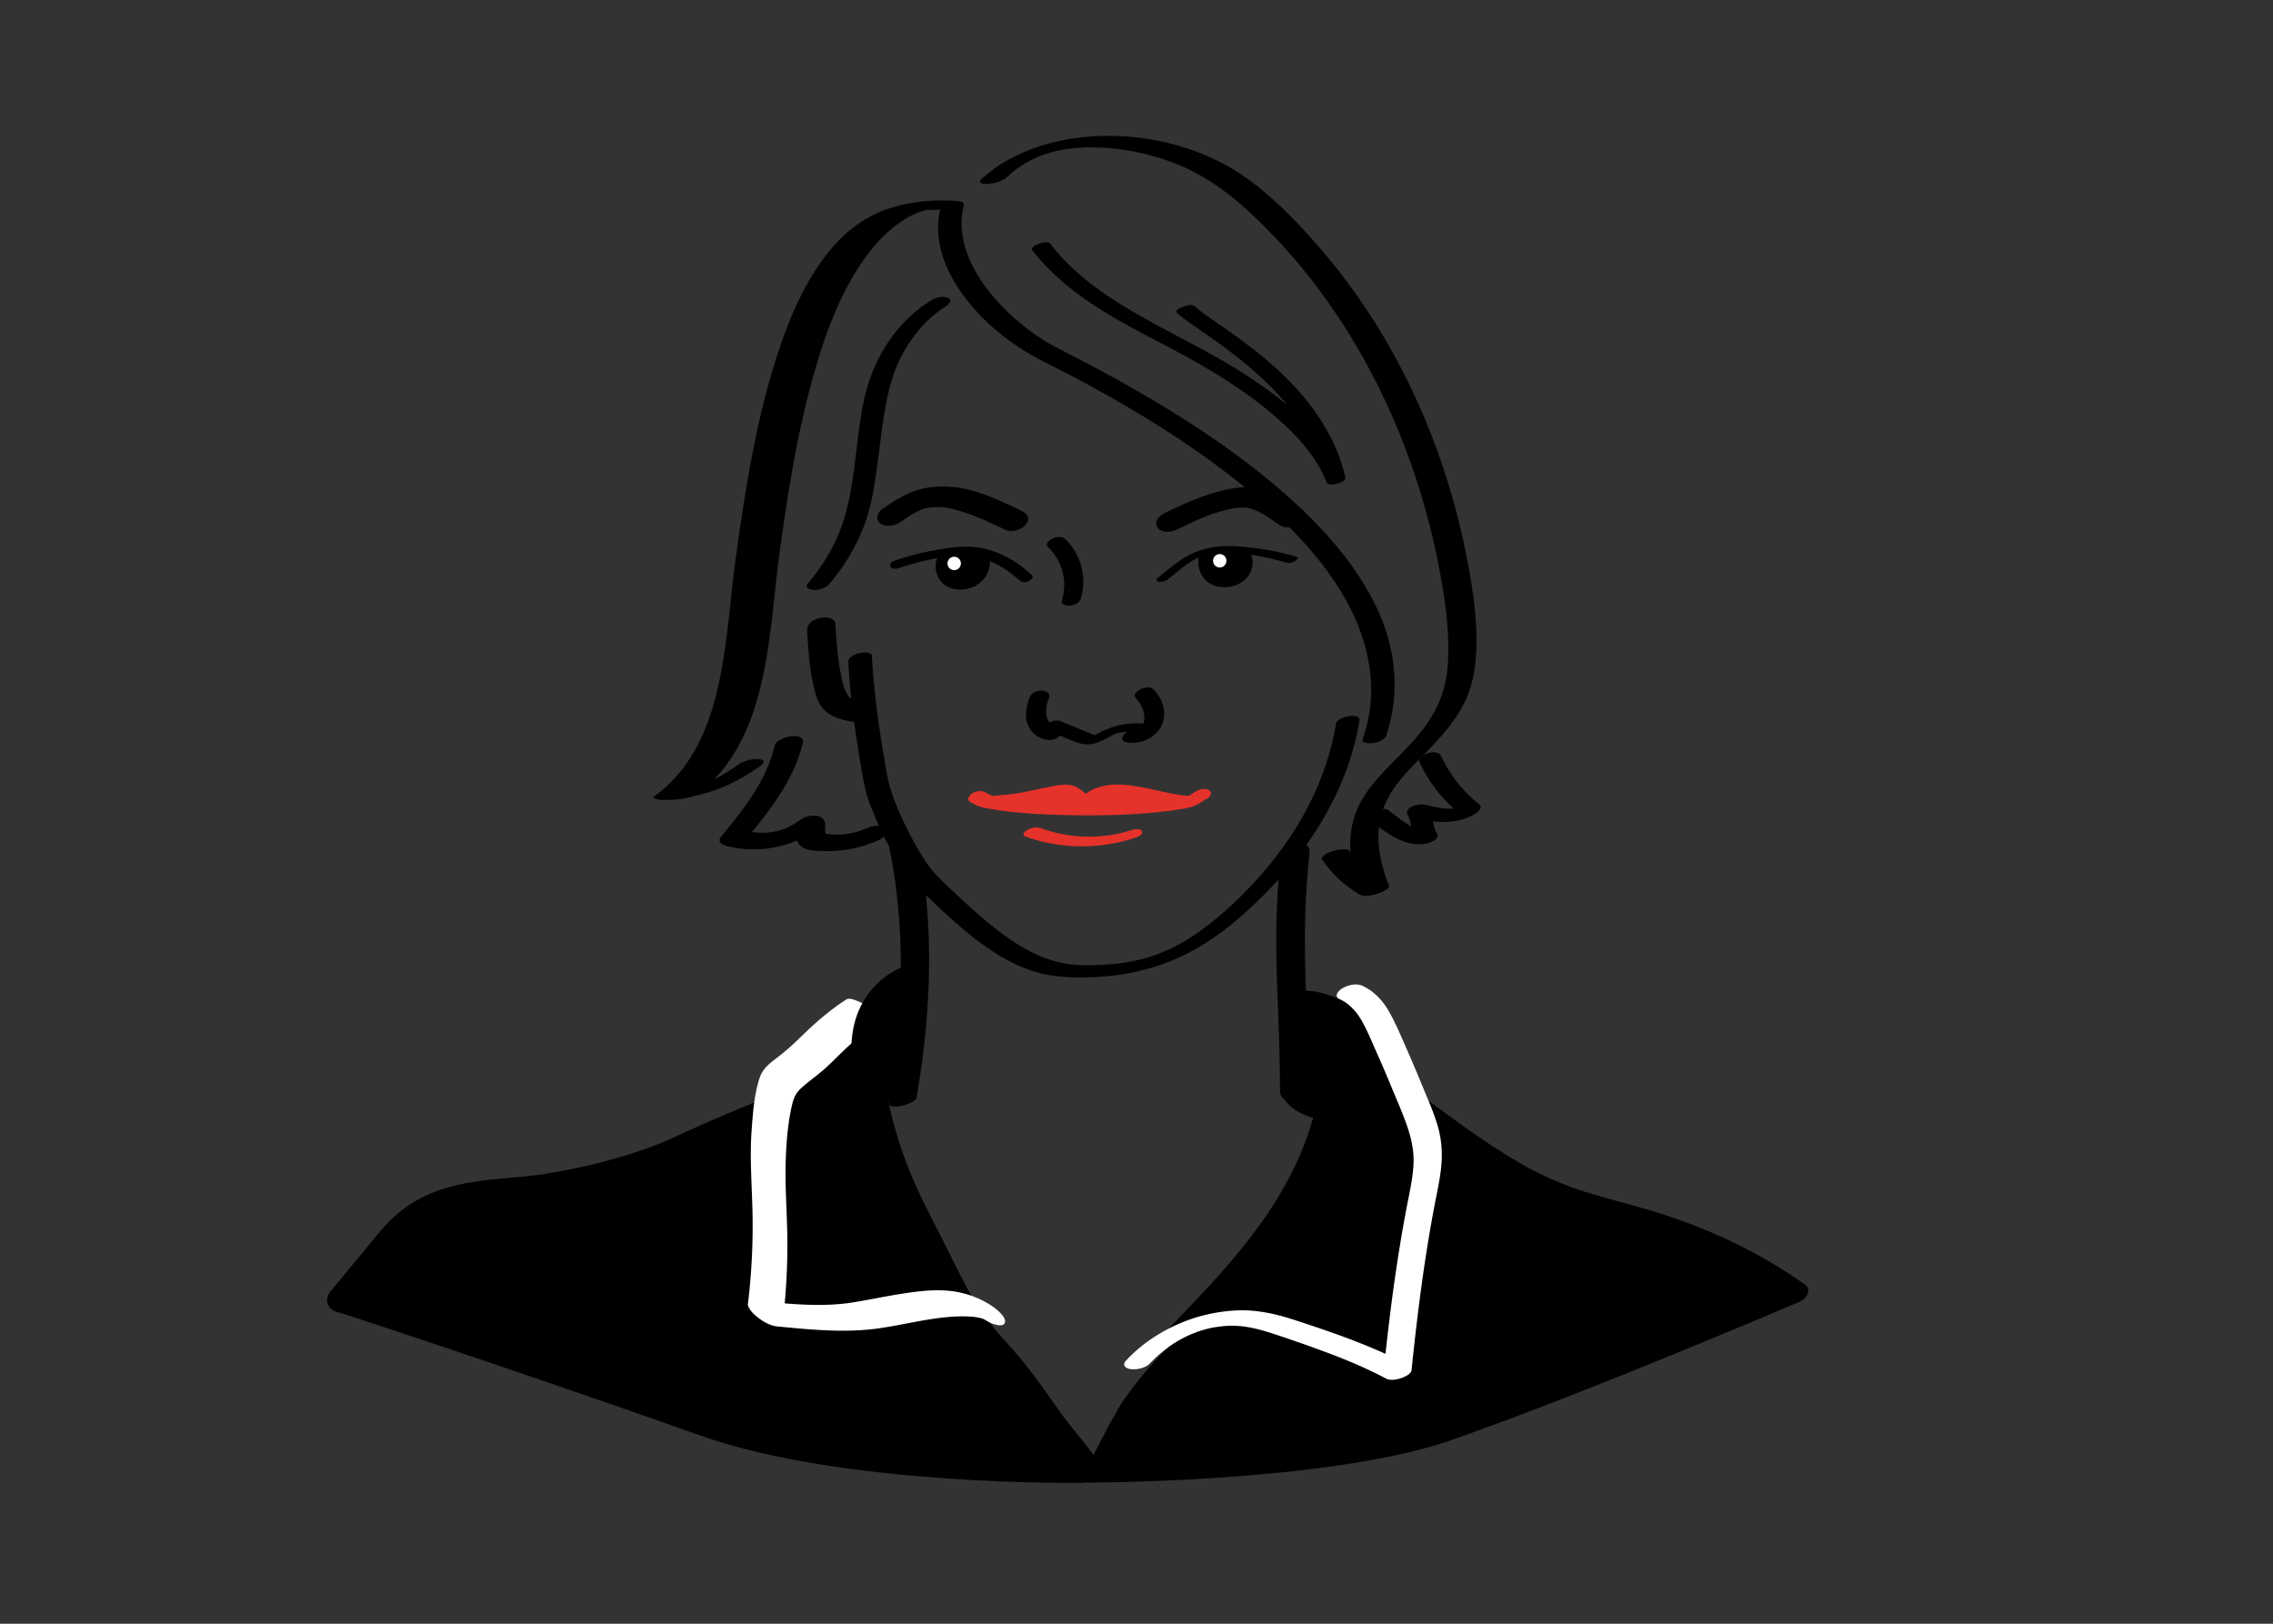 <svg xmlns="http://www.w3.org/2000/svg" id="Portraits" version="1.1" viewBox="0 0 700 500"><rect x="0" y="0" width="700" height="500" fill="#333333" stroke="none"/><defs><style>.st0{fill:#e5322b}.st1,.st2{fill:#fff}.st2{stroke-width:1.384px}.st2,.st3{stroke:#000;stroke-miterlimit:10}</style></defs><path d="m271.323 339.982 7.446-2.793-.775-34.603-8.894 9.101-.259 20.727 2.482 7.568zM332.457 456.57s9.84-19.983 13.45-25.215c6.314-9.15 12.154-14.763 12.154-14.763l15.638-14.01 11.077-13.683 16.67-23.496 11.675-27.329-2.443-10.914-11.078-5.376-1.629-12.706s.629-3.124 1.908-3.673c2.795-1.198 10.454.892 13.916 2.983.777.47 3.22-1.322 3.22-1.322l10.434 19.717 6.286 13.094 19.675 13.966 45.716 18.834 54.961 28.209s-64.374 27.624-107.16 42.576c-38.168 13.339-114.47 13.108-114.47 13.108Z"/><path d="m104.064 404 25.788-31.048 66.013-9.61 36.923-18.275 30.582-24.615 5.624 17.079 14.888 45.204 29.836 45.5 19.548 28.386s-73.1 1.153-117.288-14.483C154.388 420.345 104.064 404 104.064 404ZM322.705 168.385c4.485 4.215 6.167 10.761 4.288 16.62-.42 1.306 1.777 1.59 2.567 1.487 1.29-.168 2.824-.761 3.256-2.108 2.044-6.369.115-13.793-4.757-18.373-.99-.932-2.73-.747-3.874-.197-.703.337-2.508 1.605-1.48 2.571Z"/><path d="M298.843 246.982c1.049.518 1.928 1.145 3.083 1.445.752.195 1.512.36 2.275.508 2.003.39 4.028.682 6.053.923 4.675.558 9.383.845 14.086 1.019 10.55.39 21.193.273 31.707-.736 2.322-.223 4.642-.497 6.944-.877 1.163-.192 2.346-.368 3.49-.654 1.108-.276 2.126-.763 3.099-1.351.312-.19.613-.396.919-.597.452-.297.427-.307.708-.43.898-.393 2.31-1.527 1.472-2.601-.827-1.061-2.87-.654-3.878-.214-1.127.493-2.105 1.527-3.268 1.892-.053.017-.759.12-1.031.174.814-.162-.607.103-.835.141a99.43 99.43 0 0 1-6.078.791c-4.724.484-9.472.738-14.218.874-9.458.271-19.479.095-29.091-.897-1.052-.108-2.103-.23-3.152-.368a45.67 45.67 0 0 1-2.617-.396 44.008 44.008 0 0 1-2.591-.534c-.996-.24-1.608-.69-2.526-1.142-1.277-.63-2.974-.317-4.125.462-.81.548-1.713 1.934-.426 2.569Z" class="st0"/><path d="M304.911 248.929c3.194-.176 6.359-.601 9.496-1.215 1.569-.307 3.132-.644 4.696-.98.796-.17-1.053.218.262-.055l.818-.17c.818-.168 1.638-.33 2.46-.476.618-.11 1.25-.176 1.862-.306l.209-.031c-1.182-.012-1.447.015-.797.083-.247-.237-.122-.048.03.066.443.334 1.32.955 1.955 1.464 1.657 1.325 3.462 1.574 5.505 1.8 1.728.19 3.454.118 5.143-.322 1.58-.412 3.96-1.242 4.658-2.927.1-.243.185-.567.253-.824.148-.551-.174.145.128-.186.263-.289-.651.503-.191.162.431-.32-.416.246-.407.24.62-.348-1.057.43-.373.17-.25.095-1.23.367-.431.165.019-.005-1.27.257-.587.14.757-.131-.897.03-.348.024.34-.003.683-.03 1.023-.039.214-.006 1.033.063.025-.008.17.012.34.018.509.03.488.034.976.082 1.462.14 1.908.224 3.798.588 5.679.976.234.048.704.148 1.344.287l1.5.327c1.228.268 2.456.533 3.687.785 1.886.385 3.792.757 5.718.855 2.087.107 4.45-.354 6.147-1.647 1.271-.968 1.19-2.32-.647-2.414-1.187-.06-2.363-.232-3.533-.436a78.332 78.332 0 0 1-2.85-.558l-.883-.19c-3.169-.688-6.337-1.434-9.549-1.9-3.216-.466-6.533-.59-9.704.236-1.683.438-3.387 1.103-4.756 2.199-.61.488-1.088 1.005-1.448 1.701a4.307 4.307 0 0 0-.252.583 3.18 3.18 0 0 0-.082.327c-.165.447-.011.295.462-.455l1.8-.953c2.555-.379 3.341-.549 2.358-.51-.26.006-.18.011.241.016-.247-.03-.497-.045-.745-.074-.504-.06-1.005-.14-1.51-.194-.09-.009-.753-.048-.322-.023.41.024-.237-.202.04.005-.375-.28-.762-.53-1.125-.828-.824-.677-1.619-1.324-2.601-1.769-1.585-.717-3.414-.65-5.097-.436-1.451.184-2.894.48-4.326.771-1.006.205-2.01.42-3.014.634l-1.026.218c-.51.109.57-.116-.273.057-1.546.318-3.095.625-4.655.87-.733.116-1.468.215-2.205.305-1.445.177.74-.04-.734.074-.467.037-.934.066-1.4.092-1.898.104-4.511.649-5.784 2.206-1.254 1.534 1.094 1.977 2.185 1.917ZM315.761 257.579c10.691 3.898 22.61 4.018 33.429.52.757-.245 2.824-.883 2.56-2.033-.246-1.08-2.616-.68-3.234-.48-9.178 2.968-19.036 2.686-28.09-.616-1.278-.466-2.944-.039-4.086.611-.655.373-1.876 1.525-.58 1.998Z" class="st0"/><path d="M277.43 160.685c.705-.487 1.41-.975 2.125-1.447.3-.197.6-.393.903-.585.19-.12.835-.506.323-.207.737-.43 1.49-.833 2.263-1.193.32-.149.65-.273.97-.421.463-.214-.556.144.26-.085.408-.114.809-.229 1.22-.329 1.233-.299-.622.005.385-.06.603-.039 1.204-.118 1.809-.151.394-.022.788-.037 1.183-.044.092-.001 1.353.055.448-.007.66.045 1.309.085 1.964.188 1.669.263 2.625.505 4.306 1.005a59.71 59.71 0 0 1 4.747 1.646c3.2 1.252 6.305 2.724 9.4 4.212 1.896.912 4.857-.126 6.146-1.647 1.427-1.684.669-3.31-1.117-4.17-6.72-3.231-13.966-6.787-21.51-7.444-3.593-.313-7.524-.114-10.96 1.036-3.879 1.298-7.274 3.476-10.616 5.788-1.512 1.046-2.189 3.256-.48 4.451 1.825 1.275 4.547.63 6.231-.536ZM400.782 156.696c-2.938-2.037-5.902-4.077-9.24-5.415-3.688-1.477-7.696-1.578-11.576-.937-7.587 1.253-14.537 4.38-21.418 7.691-1.545.744-3.35 2.697-2.064 4.44 1.277 1.733 4.22 1.434 5.898.626 2.874-1.382 5.75-2.765 8.706-3.968a74.36 74.36 0 0 1 1.056-.42c.24-.094.967-.366.36-.145a51.68 51.68 0 0 1 2.362-.795 45.608 45.608 0 0 1 4.603-1.168l.446-.084c-.366.065-.385.072-.058.02.386-.038.77-.108 1.156-.148.387-.04.774-.072 1.163-.093.157-.008 1.041-.029.51-.037 1.71.026 2.316.23 3.826.834 2.569 1.03 5.146 2.912 7.56 4.586 1.749 1.212 4.64.75 6.23-.536 1.41-1.141 2.302-3.188.48-4.451Z"/><path d="M289.609 64.29c-2.33 9.431 1.34 18.733 6.835 26.332 5.651 7.814 13.308 14.274 21.713 18.955 4.305 2.397 8.774 4.516 13.125 6.83a436.097 436.097 0 0 1 16.26 9.086c12.723 7.485 25.152 15.77 36.587 25.199 11.39 9.391 22.304 20.15 29.764 33.007 6.785 11.694 10.311 25.242 7.267 38.649a51.485 51.485 0 0 1-1.476 5.18c-.505 1.485 2.319 1.393 3.057 1.29 1.336-.185 3.652-.828 4.157-2.31 4.508-13.25 2.914-27.291-3.117-39.779-6.457-13.368-16.745-24.639-27.779-34.394-11.352-10.037-23.865-18.725-36.78-26.618-10.055-6.144-20.39-11.8-30.88-17.164-2.861-1.464-5.696-2.935-8.37-4.73a70.169 70.169 0 0 1-11.239-9.369c-6.426-6.62-12.056-15.08-12.574-24.558-.122-2.239.126-4.452.664-6.627.575-2.332-6.655-1.24-7.214 1.021Z"/><path d="M310.051 54.57c1.919-1.779 3.563-3.013 5.797-4.34.286-.17.576-.333.865-.5.946-.544-.628.302.35-.187.497-.249.992-.5 1.496-.737.303-.141.607-.28.913-.414.15-.066 1.194-.489.233-.107a50.954 50.954 0 0 1 1.887-.712c.319-.112.64-.216.959-.326 1.097-.376-.969.276.148-.046a65.68 65.68 0 0 1 1.636-.455c.33-.086.662-.164.992-.248 1.134-.287-.983.197.165-.038a55.853 55.853 0 0 1 3.532-.63c-.634.09.492-.058.494-.058a60.348 60.348 0 0 1 5.212-.386c-.72.021.433-.004.466-.004a68.45 68.45 0 0 1 2.811.026c1.409.042 2.817.127 4.22.252 2.496.223 5.024.61 7.599 1.136 4.936 1.007 9.798 2.474 14.413 4.501 11.59 5.089 21.033 13.882 29.568 23.042 8.481 9.102 15.96 19.106 22.427 29.731 12.982 21.334 21.876 45.086 26.72 69.56 1.348 6.807 2.481 13.695 2.898 20.628.355 5.913.353 12.087-1.246 17.837-2.017 7.251-6.377 13.01-11.37 18.252-4.747 4.983-10.03 9.66-13.607 15.612-3.988 6.633-4.637 14.304-2.91 21.763.58 2.504 1.386 4.947 2.313 7.343.506 1.308 3.8.429 4.705.173.639-.18 4.466-1.267 3.988-2.503-3.07-7.933-4.759-16.76-1.303-24.847 2.741-6.417 7.492-10.862 12.357-15.807 5.262-5.35 10.439-11.029 13.249-18.102 1.876-4.722 2.506-9.761 2.648-14.814.206-7.39-.711-14.76-1.953-22.032-4.293-25.132-12.82-49.624-25.609-71.708-6.4-11.05-13.88-21.485-22.37-31.028-8.508-9.565-18.067-19.097-29.662-24.823-9.82-4.848-20.85-7.447-31.787-7.715-11.93-.293-24.423 2.141-34.67 8.47a41.87 41.87 0 0 0-6.442 4.901c-1.432 1.327 1.27 1.487 2.05 1.413 1.9-.18 4.36-.722 5.818-2.074ZM293.19 61.793c-7.963-.374-16.702.755-23.947 4.26-5.217 2.523-9.658 6.258-13.362 10.688-8.497 10.161-13.574 23.017-17.438 35.54-4.229 13.704-7.015 27.828-9.275 41.977a735.828 735.828 0 0 0-2.69 18.436c-1.07 8.001-1.735 16.05-2.8 24.052-2.103 15.787-5.648 33.031-17.53 44.566a42.488 42.488 0 0 1-4.63 3.88c-.703.51.558.854.769.908 1.24.318 2.82.262 4.07.2 1.728-.087 3.477-.242 5.167-.618 1.015-.226 2.159-.423 3.017-1.046 13.317-9.676 18.706-25.874 21.407-41.452 1.393-8.033 2.168-16.153 3.067-24.251.717-6.454 1.618-12.885 2.571-19.308 2.022-13.63 4.444-27.233 7.989-40.559 3.42-12.856 7.781-25.96 15.116-37.166 3.122-4.77 6.855-9.23 11.432-12.668 1.077-.809 2.204-1.523 3.349-2.228.115-.07.481-.266-.071.037.129-.07.257-.144.388-.212.294-.153.586-.309.883-.456a30.538 30.538 0 0 1 2.726-1.193c.137-.052.277-.1.414-.154.619-.243-.36.13-.401.136.665-.1 1.368-.424 2.021-.603 1.06-.29-1.384.287-.144.042.294-.058.592-.108.884-.176-2.191.514-.935.17-.36.08.303-.047.953-.12-.324.034-1.396.167-.406.05-.09.02.154-.014.308-.025.462-.04.794-.077-2.027.106-.976.07.312-.01.63-.01.942-.034-2.463.197.083.026.786.06 1.69.078 3.523-.116 5.19-.364 1.253-.187 2.79-.413 3.962-.96 2.5-1.168-1.941-1.468-2.575-1.498Z"/><path d="M227.453 235.41a71.082 71.082 0 0 1-3.43 2.288c-.29.18-.582.359-.876.534-.056.034-1 .585-.31.191a45.389 45.389 0 0 1-2.889 1.509c-.362.173-.903.308-1.215.556.606-.256.705-.299.297-.127l-.23.094a37.243 37.243 0 0 1-1.862.7c-.173.06-.347.117-.52.176-.815.278 1.141-.34.334-.108-.353.102-.706.208-1.06.304-.336.09-.673.177-1.01.259-.24.058-1.41.321-.462.113.937-.205-.164.033-.41.084l-.87.178c-.914.186-1.825.383-2.735.587-.965.216-2.135.687-2.958 1.255-.34.235-1.145.82-.994 1.384.38 1.416 4.01.474 4.742.31.682-.152-1.244.264-.587.13.15-.03.299-.063.448-.094l.926-.188c.997-.204 1.993-.417 2.986-.644a49.748 49.748 0 0 0 5.455-1.594c4.987-1.759 9.627-4.418 13.936-7.458.34-.24 1.146-.818.994-1.384-.149-.556-1.143-.68-1.552-.702-1.997-.108-4.491.479-6.147 1.647ZM274.932 266.529c3.093 18.757 3.152 37.922 1.028 56.789a275.34 275.34 0 0 1-2.31 16.087c-.288 1.664 2.621 1.351 3.57 1.184 1.14-.2 2.278-.52 3.306-1.061.552-.29 1.62-.83 1.738-1.506 3.274-18.941 4.738-38.282 3.311-57.479a184.523 184.523 0 0 0-1.95-16.344c-.098-.594-1.182-.762-1.58-.807-1.018-.115-2.23.07-3.202.348-1.035.296-4.173 1.2-3.911 2.788ZM401.216 312.486a39.735 39.735 0 0 0 2.884 3.788c.61.704 1.357 1.506 1.741 2.187 1.456 2.58 1.218 5.952 1.151 8.801-.183 7.756-1.849 15.45-4.428 22.75-5.288 14.969-14.465 28.042-24.797 39.95-5.947 6.856-12.273 13.368-18.596 19.874-1.404 1.444 1.212 1.931 2.175 1.88 1.982-.106 4.353-.723 5.785-2.196 11.352-11.68 22.792-23.454 31.86-37.055 8.787-13.18 15.36-28.1 16.52-44.052.159-2.175.228-4.356.174-6.537-.039-1.612-.12-3.294-.71-4.816-1.026-2.65-3.499-4.585-5.066-6.903-1.624-2.402-9.69.855-8.693 2.33Z"/><path d="M394.77 337.302c2.234 4.29 6.709 6.315 11.24 7.316 4.844 1.07 9.789 1.21 14.706 1.692 2.022.198 4.495-.465 6.147-1.648 1.37-.98 1.138-2.037-.591-2.206-2.18-.213-4.365-.342-6.547-.53a85.205 85.205 0 0 1-3.33-.344c-1.29-.163-1.923-.257-2.994-.484-3.908-.829-7.98-2.367-9.938-6.125-1.223-2.348-9.556.673-8.694 2.33ZM555.838 395.529c-14.742-10.433-31.02-17.91-48.304-23.015-6.325-1.868-12.727-3.468-19.029-5.414-7.213-2.228-13.923-5.21-20.331-8.912-9.733-5.625-18.82-12.286-27.853-18.954-1.724-1.272-4.664-.817-6.242.496-1.455 1.21-2.234 3.279-.437 4.605 14.663 10.823 29.779 22.115 47.266 27.907 6.112 2.024 12.365 3.592 18.554 5.355 7.351 2.093 14.628 4.447 21.686 7.393 9.983 4.167 19.062 9.306 28.011 15.64 1.754 1.241 4.64.836 6.241-.496 1.427-1.187 2.267-3.311.438-4.605ZM240.605 336.03c-1.184.49.488-.203.595-.247-.28.117-.561.232-.842.348l-1.907.79c-1.76.728-3.52 1.456-5.279 2.186a1390.817 1390.817 0 0 0-7.603 3.174c-4.965 2.094-9.914 4.228-14.815 6.469-2.448 1.12-4.874 2.3-7.37 3.311.121-.05 1.764-.71.555-.235-.289.113-.576.23-.865.345a136.897 136.897 0 0 1-5.683 2.096c-5.074 1.744-10.245 3.2-15.463 4.445-.681.162-1.363.32-2.045.477-.462.106-1.4.207.587-.13-.304.051-.612.134-.912.199-1.367.295-2.738.577-4.11.848-2.504.494-5.016.97-7.537 1.367-4.35.684-8.742 1.018-13.123 1.413-9.197.829-18.79 2.174-26.86 6.99-2.716 1.62-5.174 3.43-7.444 5.626-2.262 2.19-4.207 4.63-6.21 7.053L101.925 397.5c-.858 1.038-1.492 2.567-1.062 3.929.42 1.33 1.835 2.289 3.127 2.605 3.476.85 7.798-.394 10.114-3.196l10.924-13.22c1.745-2.113 3.443-4.276 5.253-6.332.35-.399.71-.789 1.082-1.169.467-.48.956-.497-.25.228.187-.113.41-.38.563-.516a28.86 28.86 0 0 1 2.469-1.968c.233-.166.486-.4.747-.515-.022.01-1.628.992-.651.424.41-.24.816-.487 1.233-.716.928-.51 1.926-.882 2.855-1.381 0 0-1.965.765-.874.37.22-.08.436-.167.656-.247.439-.161.882-.313 1.326-.457a42.889 42.889 0 0 1 3.05-.858c.227-.056.465-.097.689-.163 0 0-2.063.43-.913.21.468-.09.933-.188 1.4-.273a74.33 74.33 0 0 1 3.201-.506c2.06-.283 4.128-.493 6.198-.684 4.248-.391 8.507-.7 12.732-1.31 5.638-.813 11.229-2.018 16.781-3.274 10.897-2.467 21.542-5.893 31.693-10.585a555.664 555.664 0 0 1 16.176-7.169 1193.62 1193.62 0 0 1 8.483-3.553l.863-.359-.343.142 2.137-.884 5.64-2.335c2.391-.991 5.54-4.78 3.198-7.262-2.596-2.75-6.816-1.69-9.817-.447ZM399.277 171.446a80.352 80.352 0 0 0-11.698-2.535c-3.87-.534-7.973-.984-11.88-.668-3.563.287-7.127 1.33-10.24 3.092-3.23 1.83-6.033 4.29-8.898 6.625-.634.517-.472 1.032.314 1.173.885.16 2.171-.2 2.869-.768 4.64-3.783 9.233-8.1 15.58-8.205 6.948-.114 14.028 1.106 20.674 3.062.914.268 2.04.015 2.855-.447.402-.227 1.36-1.054.424-1.33Z"/><path d="M381.471 170.034c2.142 2.475 1.784 6.97-1.031 8.821-.295.194-.51.295-.795.4-.155.055-.164.06-.414.116.182-.04-.423.063-.413.062-.693.068-1.51-.035-2.219-.256-1.734-.54-3.164-1.821-3.947-3.455-.907-1.89-.959-4.043-.215-5.993.21-.55-.956-.45-1.196-.413-.5.077-1.465.309-1.678.866-1.565 4.105.437 8.959 4.764 10.251 4.227 1.263 9.896-.654 11.159-5.208.602-2.169.184-4.521-1.3-6.236-.534-.618-3.284.387-2.715 1.045Z"/><path d="m382.591 177.734-1.177 1.25-2.607 1.022-4.807-.408-2.463-2.543-.316-6.531 4.254-.592 6.242.089 1.652.622-.778 7.091z" class="st3"/><circle cx="375.635" cy="172.68" r="2.758" class="st2"/><path d="M276.549 175.025c6.515-2.223 13.588-3.879 20.505-3.965 2.948-.036 6.278.967 8.92 2.222 2.945 1.399 5.642 3.315 8.07 5.483.748.669 1.851.615 2.73.208.52-.24 1.757-1.25 1.003-1.923-2.675-2.39-5.573-4.545-8.835-6.067-3.052-1.423-6.63-2.495-10.014-2.635-3.84-.16-7.832.505-11.598 1.19a79.47 79.47 0 0 0-11.454 2.977c-.724.248-1.93.826-1.692 1.799.222.903 1.69.942 2.365.712Z"/><path d="M289.538 170.289c-2.633 3.32-1.406 8.541 2.364 10.41 4.186 2.076 10.04.244 12.096-3.985 1.072-2.207 1.212-4.824.235-7.093-.25-.578-1.156-.464-1.643-.334-.336.09-1.497.549-1.255 1.11 1.31 3.045.543 7.603-2.64 9.065a5.58 5.58 0 0 1-.542.22c.18-.061-.084.02-.099.023a8.21 8.21 0 0 1-.323.084c-.2.046-.668.104-.982.104-.8 0-1.585-.16-2.316-.488-1.568-.704-2.663-2.075-3.132-3.716-.521-1.83-.262-3.833.935-5.342.431-.544-.369-.836-.785-.848-.68-.02-1.48.244-1.913.79Z"/><path d="m291.476 178.524 1.229 1.197 2.649.911 4.784-.614 2.353-2.645.293-7.364-4.532.415-6.232.356-1.624.692 1.08 7.052z" class="st3"/><circle cx="293.86" cy="173.504" r="2.758" class="st2"/><path d="M248.563 194.16c.325 5.8.69 11.626 2.033 17.297.592 2.502 1.352 5.29 3.241 7.152 2.206 2.172 5.12 2.983 8.08 3.536 2.127.397 4.6.011 6.148-1.647 1.207-1.294.996-3.365-1.001-3.738-2.222-.415-4.331-.643-5.723-2.357-1.444-1.778-1.86-4.31-2.327-6.494-1.13-5.286-1.456-10.695-1.758-16.079-.043-.767-1.196-1.35-1.773-1.527-.992-.305-2.3-.242-3.281.05-1.842.547-3.758 1.686-3.64 3.807Z"/><path d="M261.269 203.792c.394 8.886 1.58 17.75 2.956 26.532.624 3.984 1.29 7.968 2.093 11.921.603 2.97 1.713 5.835 2.882 8.621 2.838 6.765 6.283 13.62 10.787 19.442 2.032 2.627 4.616 4.803 7.016 7.084 3.166 3.01 6.366 5.99 9.716 8.797 6.615 5.543 14.032 10.73 22.413 13.151 4.532 1.309 9.092 1.646 13.793 1.633 4.487-.012 9.001-.321 13.428-1.068 8.074-1.362 15.845-4.104 22.9-8.276 7.097-4.195 13.435-9.599 19.283-15.38 13.318-13.164 24.112-29.31 28.72-47.63a83.219 83.219 0 0 0 1.4-6.764c.417-2.536-6.843-1.277-7.22 1.003-2.95 17.894-11.892 34.062-23.912 47.47-5.471 6.105-11.575 11.814-18.253 16.584a57.378 57.378 0 0 1-4.15 2.709 62.941 62.941 0 0 1-3.965 2.18c-.048.024-.993.48-.337.17a57.379 57.379 0 0 1-4.918 2.06l-.614.22c-.107.038-.761.262-.3.106.463-.156-.197.064-.306.098l-.629.197a57.453 57.453 0 0 1-4.04 1.08c-.17.038-1.465.314-.696.159a63.22 63.22 0 0 1-3.102.54 68.97 68.97 0 0 1-2.861.366c-1.03.11-1.982.187-2.627.226-4.246.253-8.649.374-12.684-.32-8.095-1.392-15.362-5.956-21.726-10.946-3.347-2.625-6.528-5.455-9.64-8.353-2.717-2.531-5.5-5.041-8.1-7.694-2.08-2.123-3.75-4.695-5.277-7.232-1.938-3.22-3.682-6.562-5.267-9.97-1.415-3.04-2.736-6.148-3.73-9.354-.963-3.101-1.427-6.363-1.977-9.556-1.478-8.588-2.702-17.243-3.432-25.929a147.688 147.688 0 0 1-.38-5.819c-.024-.541-1.023-.808-1.37-.87-.856-.155-1.863-.015-2.69.207-1.187.318-3.251 1.09-3.184 2.604Z"/><path d="m318.192 248.26 4.056.64c.905.144 1.859.042 2.752-.121.592-.103 1.171-.25 1.74-.442.54-.15 1.066-.344 1.576-.581l.827-.432c.394-.206.717-.49.97-.85l.066-.374c-.16-.292-.415-.45-.762-.472l-4.056-.64c-.905-.143-1.859-.041-2.752.121-.591.103-1.171.25-1.74.442-.54.15-1.065.345-1.576.582l-.827.43c-.394.207-.717.49-.97.852l-.066.374c.16.292.415.449.762.471ZM340.017 249.877l7.542.164a4.614 4.614 0 0 0 1.749-.407 4.298 4.298 0 0 0 1.515-.81c.677-.54 1.459-1.51 1.488-2.437.029-.912-.31-1.8-1.095-2.333l-.852-.462a5.06 5.06 0 0 0-2.137-.304l-7.543-.164a4.614 4.614 0 0 0-1.748.408 4.298 4.298 0 0 0-1.515.81c-.678.54-1.459 1.51-1.488 2.436-.03.913.309 1.8 1.094 2.333l.853.462a5.06 5.06 0 0 0 2.137.304Z" class="st0"/><path d="M286.832 92.448c-11.056 6.802-18.148 18.339-20.79 30.878-2.523 11.963-2.493 24.507-6.045 36.249-2.246 7.422-6.213 14.273-11.241 20.152-1.122 1.312.958 1.936 1.914 1.945 1.686.016 3.67-.615 4.795-1.93 4.512-5.276 8.163-11.364 10.632-17.858 2.094-5.51 3.058-11.351 3.873-17.166.872-6.215 1.517-12.464 2.586-18.65.977-5.649 2.35-11.234 5.026-16.343 3.181-6.074 7.848-11.775 13.681-15.363.915-.562 2.219-1.93.686-2.64-1.475-.684-3.81-.078-5.117.726ZM362.467 96.375c2.262 1.94 4.769 3.598 7.21 5.3 3.458 2.412 6.903 4.842 10.238 7.423 8.11 6.277 15.75 13.473 21.285 22.176 3.386 5.323 5.918 11.146 7.334 17.3l5.796-1.554c-2.448-6.44-6.913-11.977-11.77-16.773-5.456-5.39-11.635-10.03-18.026-14.247-12.81-8.452-26.955-14.495-39.943-22.63-7.974-4.994-15.442-10.888-21.213-18.382-.939-1.22-6.49.696-5.436 2.064 10.277 13.346 25.53 21.272 40.159 28.908 12.961 6.764 25.804 14.182 36.649 24.097 5.683 5.196 11.013 11.228 13.784 18.516.57 1.499 6.15-.012 5.796-1.553-2.503-10.874-8.543-20.473-16.145-28.52-6.494-6.874-14.047-12.581-21.773-17.983-2.868-2.005-5.848-3.925-8.508-6.207-.881-.756-2.834-.145-3.764.21-.458.176-2.536 1.114-1.673 1.855ZM238.55 229.675c-2.519 10.852-9.71 19.691-16.597 28.14-1.015 1.247.339 2.26 1.416 2.566 9.54 2.713 20.658.61 28.636-5.256l-6.748.356c.362.355.2.963.178 1.74-.031 1.066.022 2.086.773 2.927 1.724 1.93 5.334 1.877 7.711 1.934 5.652.135 11.327-1.023 16.494-3.311 1.15-.51 3.603-2.1 2.288-3.602-1.263-1.444-4.319-.794-5.77-.15a45.42 45.42 0 0 1-1.63.678c-1.314.522.82-.225-.533.189-.984.3-1.978.576-2.989.775.856-.169-.388.05-.56.075a30.26 30.26 0 0 1-1.754.203c-.125.01-1.327.072-.663.05-.514.017-1.03.015-1.544.003s-1.029-.037-1.542-.077c.002 0-1.048-.104-.78-.067-.181-.025-.885-.324-.556-.02-.053-.049-.181-.314-.213-.521-.23-1.507.467-2.988-.85-4.277-1.581-1.549-5.188-.792-6.748.356a27.413 27.413 0 0 1-2.34 1.554 25.8 25.8 0 0 1-.7.395 39.86 39.86 0 0 0-.092.046c-.363.171-.725.343-1.094.503-.491.212-.99.407-1.492.592.764-.282-.097.025-.392.113-.45.133-.902.254-1.357.364-.203.05-1.604.301-.593.139-.928.149-1.854.266-2.791.336-1.285.095.783.023-.506.012-.535-.004-1.07-.006-1.605-.034-1.053-.054-1.425-.101-2.214-.24a27.224 27.224 0 0 1-2.736-.638l1.416 2.565c7.197-8.83 14.551-18.122 17.182-29.46.774-3.333-7.993-2.028-8.706 1.042ZM274.908 266.443c.017-.102-1.088-5.79-1.088-5.79l3.162 4.498-2.074 1.292ZM267.88 332.373c4.597-.361 9.562-1.887 12.12-6.02.768-1.242-3.06-4.348-3.607-3.463-2.498 4.036-7.173 5.448-11.662 5.801-.947.074.295 1.771.498 2.002.595.676 1.64 1.76 2.651 1.68ZM317.176 214.52c-1.01 2.67-1.8 5.836-.655 8.601 1.083 2.616 3.417 4.526 6.302 4.714.816.054 1.654-.074 2.398-.427.567-.27 1.313-.791 1.573-1.402.567-1.328-.506-2.343-1.82-2.429a4.02 4.02 0 0 1-.305-.025c-.285-.045-.2-.023.254.066-.163-.082-.396-.124-.572-.18-.244-.104-.186-.074.174.09a4.75 4.75 0 0 1-.763-.488 5.387 5.387 0 0 1-.236-.193c.244.224.277.25.1.078-.135-.156-.279-.302-.407-.464a6.593 6.593 0 0 1-.668-1.046l.25.5c-.414-.844-.62-1.733-.686-2.669l.033.558c-.04-.86.032-1.714.2-2.559.08-.393.176-.781.288-1.166.037-.13.192-.583.06-.208.089-.251.178-.501.273-.75.212-.561.284-1.1-.104-1.615-.37-.492-1.13-.769-1.717-.814-.808-.063-1.672.055-2.398.427-.59.303-1.327.75-1.574 1.402Z"/><path d="m321.646 224.556 7.386 3.028c2.317.95 4.384 1.934 6.961 1.559 2.552-.372 4.478-1.646 6.695-2.804 1.586-.83 3.257-1.016 5.025-.877 1.425.111 3.132-.328 4.303-1.153.948-.668.814-1.414-.404-1.51-4.97-.39-9.905.926-14.163 3.472-.24.144-.688.31-.867.526 1.3-.054 1.648-.147 1.048-.278a4.9 4.9 0 0 1-.574-.18c-1.193-.413-2.352-.95-3.52-1.43l-6.924-2.838c-1.227-.503-3.162.17-4.266.732-.701.357-1.947 1.242-.7 1.753Z"/><path d="M349.755 214.877c1.837 2.031 3.078 4.734 2.5 7.412a5.927 5.927 0 0 1-.117.45c-.022.074-.167.475-.024.121a5.863 5.863 0 0 1-.425.833 6.643 6.643 0 0 1-.258.392c-.148.21-.236.269-.02.041a15.47 15.47 0 0 1-.659.664c-.449.42.476-.304-.042.022-.104.065-.206.133-.31.2-.52.339.614-.24.033-.028-.118.043-.636.262-.112.056.552-.216-.059-.02-.124.01.183-.082.738-.15.203-.06-.343.058.658.057.14-.006-.171-.02-.735-.12-.039.012-1.425-.27-3.273.033-4.303 1.153-.36.392-.717.888-.564 1.458.14.522.72.885 1.217.98 4.314.818 9.325-1.375 11.054-5.568 1.526-3.702.045-7.786-2.528-10.63-.94-1.04-2.944-.738-4.065-.201-.825.395-2.541 1.602-1.557 2.69ZM280.126 296.872c-5.616 1.905-10.25 5.436-13.38 10.506-3.028 4.906-4.247 10.666-4.211 16.382.04 6.461 1.27 12.839 2.7 19.118 1.402 6.154 3.16 12.234 5.424 18.128 2.314 6.025 5.229 11.783 8.133 17.539 2.964 5.877 5.897 11.771 8.902 17.628 2.791 5.439 5.75 10.817 9.64 15.56 3.896 4.754 8.257 9.073 11.992 13.968 4.077 5.343 7.682 11.027 11.842 16.307 3.445 4.373 7.01 8.616 10.2 13.187 1.896 2.717 10.286-.336 8.027-3.573-2.767-3.966-5.787-7.71-8.825-11.466-3.424-4.234-6.478-8.716-9.633-13.148a149.02 149.02 0 0 0-11.348-14.037c-4.019-4.407-7.593-8.972-10.544-14.17-2.99-5.264-5.592-10.756-8.318-16.16-2.84-5.63-5.771-11.225-8.406-16.955-5.11-11.114-8.522-23.108-10.351-35.199-.936-6.186-1.203-12.96 1.053-18.818a22.852 22.852 0 0 1 1.808-3.626c.75-1.235 1.263-1.936 2.075-2.82 1.083-1.18 1.57-1.591 2.476-2.212.198-.135.398-.266.6-.393.131-.082 1.14-.577.278-.18.273-.125.538-.265.813-.387.222-.098 1.484-.558.39-.187 1.419-.481 4.213-1.665 3.678-3.66-.5-1.864-3.653-1.794-5.016-1.332Z"/><path d="M272.276 313.97s-.484 1.302-.768 4.155c-.287 2.888-.231 4.314-.231 4.314l3.39-2.99.118-2.78-2.51-2.699Z"/><path d="M412.54 307.638c2.59 1.125 4.921 3.555 6.378 5.938 1.998 3.27 3.465 7.011 5.028 10.504 1.684 3.761 3.289 7.557 4.87 11.362 1.538 3.707 3.165 7.4 4.482 11.195 1.261 3.635 2.142 7.427 2.028 11.297-.12 4.108-1.007 8.153-1.795 12.172-1.612 8.222-2.965 16.494-4.134 24.79-1.318 9.357-2.401 18.745-3.369 28.144l7.811-2.627c-11.127-5.905-23.188-10.04-35.135-13.942-5.936-1.939-11.934-3.28-18.215-2.936-6.11.335-12.15 1.748-17.749 4.237-5.82 2.589-11.22 6.191-15.616 10.82-.441.466-1.076 1.077-.878 1.817.187.696 1.061 1.01 1.668 1.133 1.829.37 4.805-.233 6.148-1.647a45.374 45.374 0 0 1 5.61-4.976c.61-.46.315-.232.175-.133a43.698 43.698 0 0 1 5.11-3.07 43.76 43.76 0 0 1 3.193-1.379c.309-.119.62-.23.93-.347.171-.064.842-.274-.008-.003a41.476 41.476 0 0 1 4.594-1.226c-.88.181-.19.04-.01.013 1.305-.2 2.6-.381 3.915-.49-.72.06-.05.002.085-.002.328-.01.656-.023.984-.029.59-.01 1.18-.006 1.77.012 1.48.046 2.291.13 3.72.369 2.673.445 5.284 1.182 7.856 2.027 5.66 1.858 11.3 3.82 16.878 5.912 6.157 2.309 12.22 4.872 18.033 7.957 1.308.694 3.32.267 4.597-.165.978-.33 3.083-1.193 3.214-2.462 1.749-16.996 3.884-33.966 7.082-50.757.785-4.124 1.747-8.24 2.101-12.431.351-4.152-.007-8.212-1.19-12.21-1.152-3.894-2.81-7.629-4.358-11.376-1.604-3.884-3.224-7.76-4.917-11.607-1.863-4.231-3.665-8.642-6.015-12.63-1.798-3.05-4.647-5.945-7.928-7.37-1.883-.819-4.461-.173-6.148.845-1.098.662-2.705 2.441-.794 3.271ZM260.703 307.734c-5.4 3.432-9.973 7.55-14.53 11.994-2.138 2.085-4.364 4.062-6.739 5.874-2.311 1.763-4.531 3.406-5.48 6.247-1.687 5.057-2.065 10.67-2.466 15.959-.64 8.447.062 16.912.252 25.362.214 9.497-.27 19-1.416 28.43-.067.553.46 1.345.747 1.766.687 1.008 1.645 1.823 2.61 2.548 1.694 1.275 3.65 2.346 5.793 2.549 10.604 1.004 21.13 2.082 31.735.489 8.136-1.222 15.928-3.356 24.006-3.588a39.097 39.097 0 0 1 3.272.035c.496.027.991.065 1.485.117.215.022.43.05.645.075-1.057-.121.01.014.18.046.458.084.912.182 1.363.296.196.05.39.115.587.16.612.136-1.088-.408-.258-.081.183.071.369.135.552.208.551.22.935.67-.31-.164.15.1.356.188.51.267.948.483-1.391-.885-.45-.265 1.2.791 2.626 1.587 4.05 1.899.649.142 1.969.356 2.455-.363 1.208-1.79-2.849-4.799-3.854-5.461-4.261-2.81-8.979-4.368-14.061-4.726-4.359-.307-8.741.235-13.046.88-4.341.65-8.64 1.54-12.962 2.305-1.035.183-2.072.359-3.111.519-.216.033-1.215.176-.82.123-.531.072-1.064.136-1.597.194-2.767.3-5.551.41-8.333.396-6.57-.035-13.11-.765-19.644-1.384l9.15 6.863a198.69 198.69 0 0 0 1.464-24.746c-.032-8.374-.774-16.741-.508-25.117.178-5.617.649-11.515 1.897-17.008.192-.845.49-1.9.944-2.871.574-1.227 1.538-2.179 2.553-3.055 2.395-2.066 4.986-3.863 7.313-6.018 2.187-2.025 4.24-4.19 6.433-6.21 2.75-2.533 5.719-4.75 8.873-6.755 1.987-1.263-.902-3.975-1.987-4.858-1.236-1.006-2.618-1.952-4.125-2.497-.814-.295-2.357-.953-3.172-.435Z" class="st1"/><path d="M278.824 297.644c-7.018 2.381-12.405 8.002-14.902 14.928-2.867 7.952-1.72 16.75-.137 24.841.307 1.568 3.884.828 4.81.562 1.057-.304 4.203-1.26 3.884-2.891-1.458-7.454-2.597-15.388-.28-22.794.873-2.792 2.196-5.43 4.063-7.69.925-1.118 1.698-1.89 2.797-2.71.288-.215.58-.423.882-.618-.556.36.31-.166.425-.23.211-.113.425-.222.64-.327-.392.174-.448.201-.169.082.399-.142.789-.307 1.19-.443.817-.277 3.743-1.732 2.467-2.937-1.29-1.219-4.32-.23-5.67.227ZM394.423 263.086c-.972 9.701-1.474 19.434-1.392 29.184.073 8.663.54 17.315.834 25.971.202 5.938.324 11.877.336 17.818.004 2.162 2.085 3.328 4.095 3.142 1.81-.167 4.75-1.427 4.746-3.678-.038-18.413-1.682-36.821-1.02-55.234.214-5.925.65-11.84 1.242-17.74.471-4.71-8.417-3.7-8.841.537Z"/><path d="M400.475 320.042h8.9v22.071h-8.9zM437.144 234.639c2.878 6.184 7.039 11.626 12.375 15.888l.965-2.524c-.916.59-1.238.728-2.33.916.35-.06-.175.01-.25.016-.327.026-.652.07-.98.084a16.36 16.36 0 0 1-1.354-.03c-2.34-.134-4.625-.67-6.895-1.228-1.57-.385-6.66.834-5.081 3.314.655 1.03.833 2.692 1.11 3.936.32 1.446.676 2.926 1.596 4.125l3.482-3.401c-1.953.28-3.97-.527-5.866-1.667-2.228-1.339-4.237-3.008-6.315-4.56-1.933-1.443-8.012 1.369-5.249 3.432 5.003 3.735 9.94 7.837 16.625 6.88 1.231-.177 4.933-1.51 3.483-3.402-.782-1.019-.96-2.595-1.233-3.842-.324-1.488-.645-2.917-1.473-4.219l-5.082 3.314c6.693 1.642 13.922 2.61 20.042-1.337.599-.387 1.912-1.768.965-2.525-5.027-4.015-9.152-9.116-11.87-14.956-.648-1.393-2.556-1.322-3.834-.979-.852.228-3.464 1.403-2.83 2.765ZM407.077 264.548c3.06 4.496 7.03 8.266 11.768 10.953.666.378 1.493.388 2.233.345a11.544 11.544 0 0 0 3.39-.75c.816-.32 1.834-.688 2.416-1.372.273-.321.703-.928.134-1.25a34.648 34.648 0 0 1-10.627-9.364l.26.35a38.423 38.423 0 0 1-.88-1.241c-.375-.55-.892-.646-1.552-.7-1.022-.082-2.215.116-3.19.393-1.012.288-2.099.63-2.958 1.255-.29.21-1.313.913-.994 1.381Z"/></svg>